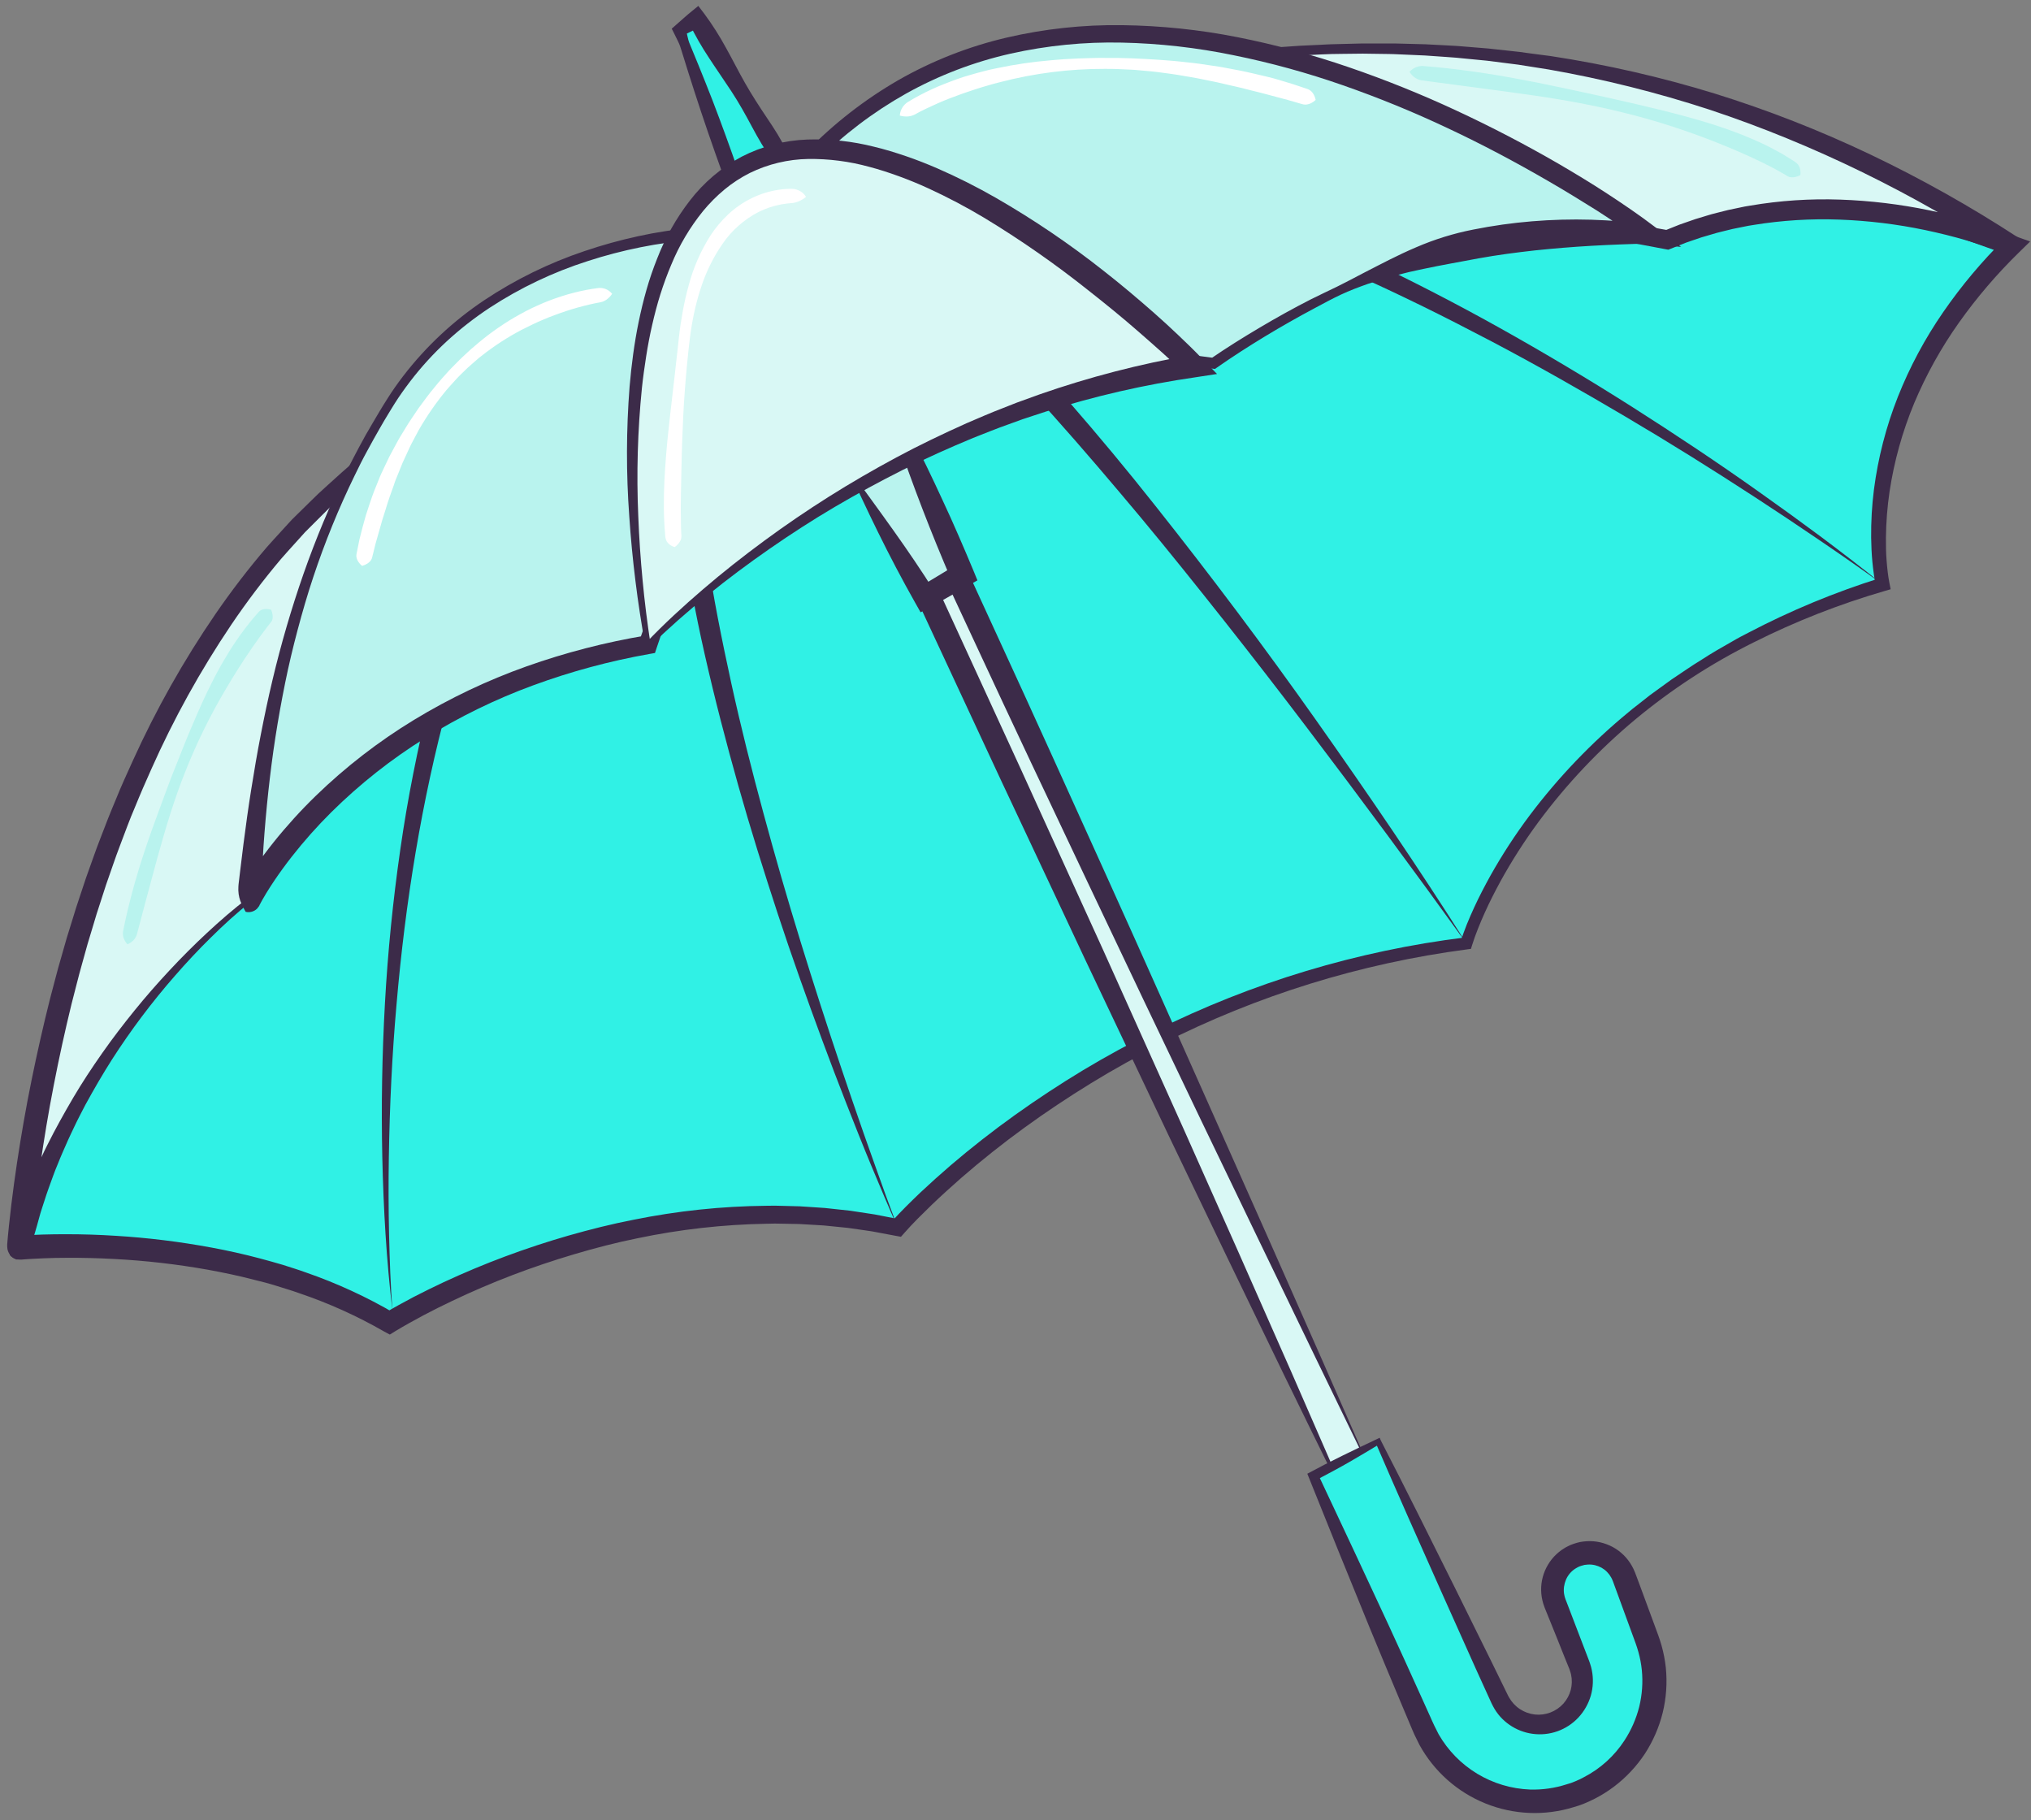 <svg width="250" height="224" viewBox="0 0 250 224" fill="none" xmlns="http://www.w3.org/2000/svg">
<rect x="0" y="0" width="250" height="224" fill="#808080" stroke="none"/>
<path d="M90.362 22.44L83.647 3.707L85.766 2.293L96.018 19.258L90.362 22.44Z" fill="#30F1E5"/>
<path d="M89.836 23.822C88.606 20.473 87.409 17.104 86.297 13.762C85.742 12.09 85.204 10.429 84.684 8.778L83.917 6.319C83.853 6.115 83.792 5.911 83.723 5.709C83.653 5.509 83.571 5.314 83.477 5.124C83.292 4.74 83.106 4.357 82.911 3.973L82.685 3.53L83.211 3.066L84.175 2.215C84.497 1.932 84.817 1.647 85.159 1.379L85.956 0.727L86.718 1.725C87.698 3.056 88.585 4.453 89.374 5.906C90.178 7.349 90.918 8.832 91.737 10.268C92.555 11.704 93.458 13.096 94.375 14.463C94.84 15.149 95.295 15.838 95.723 16.543C96.151 17.249 96.546 17.977 96.913 18.72L97.429 19.76L96.532 20.166C96.463 20.198 96.397 20.234 96.325 20.262C96.27 20.265 96.214 20.258 96.161 20.241C96.108 20.223 96.06 20.195 96.018 20.158C95.897 20.082 95.757 19.957 95.639 19.87C95.521 19.784 95.42 19.728 95.354 19.743C95.108 19.88 94.889 20.045 94.656 20.205C94.191 20.529 93.721 20.881 93.227 21.255L91.658 22.457L89.836 23.822ZM90.869 21.058C91.214 21.006 91.555 20.93 91.889 20.832C92.275 20.726 92.698 20.586 93.148 20.443C93.598 20.301 94.068 20.107 94.545 19.902C94.791 19.797 95.037 19.696 95.263 19.568C95.321 19.47 95.344 19.356 95.329 19.243C95.329 19.088 95.307 18.899 95.302 18.752C95.285 18.648 95.302 18.543 95.349 18.449C95.396 18.41 95.447 18.38 95.496 18.346L95.125 19.787C94.633 19.116 94.178 18.43 93.753 17.721C93.328 17.013 92.929 16.29 92.538 15.56C91.761 14.102 90.955 12.658 90.05 11.274C89.145 9.889 88.193 8.537 87.291 7.152C86.374 5.778 85.552 4.341 84.832 2.854L86.393 3.213C86.017 3.415 85.631 3.602 85.245 3.789L84.089 4.352L84.389 3.444C84.473 3.843 84.566 4.239 84.662 4.634C84.705 4.834 84.761 5.03 84.829 5.222C84.901 5.411 84.982 5.596 85.058 5.783L85.968 7.996C86.568 9.471 87.15 10.932 87.714 12.378C88.828 15.287 89.873 18.164 90.879 21.058H90.869Z" fill="#3C2B49"/>
<path d="M2.352 153.57C2.352 153.57 28.154 151.098 47.947 162.759C47.947 162.759 77.637 144.026 110.509 151.096C110.509 151.096 135.957 121.76 180.493 116.104C180.493 116.104 189.682 84.646 231.743 71.923C231.743 71.923 226.793 50.716 247.648 30.215L195.328 11.483L98.834 28.45L26.74 85.708L2.352 153.57Z" fill="#30F1E5"/>
<path d="M3.524 152.665C3.353 152.421 3.107 152.241 2.824 152.151C2.687 152.108 2.544 152.087 2.401 152.089H2.312H2.408L2.602 152.075L2.981 152.048L3.736 152.006C4.24 151.981 4.739 151.959 5.238 151.944C6.24 151.915 7.239 151.902 8.236 151.905C10.229 151.905 12.221 151.969 14.211 152.097C18.196 152.338 22.162 152.826 26.086 153.557C28.053 153.924 30.001 154.354 31.933 154.868C32.905 155.114 33.861 155.404 34.823 155.677C35.775 155.989 36.733 156.272 37.675 156.619C41.475 157.935 45.136 159.622 48.606 161.655L47.256 161.675C47.88 161.293 48.465 160.959 49.075 160.622C49.685 160.285 50.285 159.963 50.897 159.638C52.127 159.007 53.356 158.397 54.586 157.821C57.075 156.662 59.604 155.603 62.175 154.644C64.745 153.685 67.348 152.827 69.984 152.07C72.62 151.32 75.284 150.646 77.979 150.125C83.365 149.033 88.843 148.456 94.338 148.403L95.369 148.391L96.399 148.416L98.462 148.47L100.518 148.605C100.862 148.629 101.206 148.647 101.548 148.676L102.574 148.787C103.257 148.861 103.941 148.927 104.624 149.008L106.663 149.316C107.005 149.367 107.344 149.414 107.684 149.473L108.697 149.67L110.72 150.066L109.712 150.402C110.3 149.746 110.875 149.151 111.473 148.548C112.07 147.946 112.67 147.366 113.278 146.785C114.501 145.638 115.749 144.516 117.023 143.421C119.572 141.243 122.211 139.179 124.938 137.229C127.666 135.28 130.463 133.441 133.329 131.711C136.193 129.99 139.142 128.392 142.137 126.899C154.145 120.914 167.084 117.015 180.399 115.369L179.782 115.895C180.028 115.157 180.274 114.469 180.554 113.77C180.834 113.072 181.132 112.403 181.439 111.729C182.056 110.382 182.743 109.069 183.458 107.775C184.904 105.2 186.517 102.721 188.288 100.357C191.836 95.643 195.933 91.369 200.492 87.624C200.77 87.378 201.062 87.156 201.352 86.93L202.22 86.249L203.088 85.566C203.384 85.344 203.684 85.133 203.981 84.916L205.769 83.62L207.598 82.391C208.201 81.968 208.828 81.589 209.452 81.196C210.077 80.802 210.682 80.404 211.331 80.033L213.247 78.934C213.566 78.754 213.881 78.56 214.208 78.393L215.192 77.881C220.413 75.145 225.869 72.884 231.495 71.124L230.917 72.124C230.856 71.847 230.809 71.611 230.767 71.36C230.725 71.109 230.686 70.868 230.649 70.622C230.578 70.13 230.524 69.638 230.475 69.147C230.381 68.163 230.339 67.18 230.324 66.181C230.304 64.209 230.417 62.237 230.664 60.279C231.17 56.358 232.161 52.515 233.615 48.838C235.074 45.164 236.945 41.669 239.192 38.416C241.43 35.172 243.97 32.146 246.778 29.38L247.223 31.393L234.136 26.734L221.059 22.061L194.942 12.584L195.539 12.634L147.264 20.948L123.133 25.155L99.018 29.441L99.47 29.237C87.487 38.822 75.498 48.401 63.505 57.973L54.485 65.124L45.453 72.255L36.401 79.366L34.137 81.142C33.366 81.722 32.556 82.247 31.712 82.713C30.864 83.19 29.991 83.633 29.16 84.127C28.331 84.616 27.541 85.168 26.797 85.777L26.824 85.738C24.829 91.398 22.848 97.054 20.883 102.705L15.043 119.564L9.264 136.241L3.524 152.665ZM1.196 154.475L7.643 136.974L14.059 119.716L20.403 102.656L26.657 85.689V85.664L26.674 85.649C27.44 85.062 28.16 84.418 28.828 83.721C29.497 83.023 30.126 82.273 30.783 81.555C31.428 80.839 32.123 80.169 32.863 79.551L35.106 77.746L44.081 70.541L53.074 63.358L62.081 56.18C74.101 46.641 86.15 37.133 98.229 27.656L98.43 27.496L98.676 27.454L122.806 23.256L146.922 18.98L195.138 10.327L195.441 10.273L195.736 10.379L221.917 19.676L234.994 24.361L248.064 29.065L249.891 29.724L248.506 31.081C245.792 33.73 243.323 36.619 241.129 39.712C238.939 42.801 237.094 46.12 235.626 49.61C234.173 53.104 233.153 56.763 232.589 60.506C232.313 62.379 232.164 64.268 232.144 66.161C232.144 67.106 232.144 68.05 232.225 68.987C232.262 69.457 232.304 69.924 232.361 70.388C232.39 70.62 232.417 70.851 232.454 71.079C232.491 71.308 232.53 71.544 232.57 71.739L232.724 72.523L231.987 72.737C226.415 74.355 221.003 76.479 215.819 79.084C210.62 81.67 205.739 84.851 201.274 88.563C196.819 92.277 192.823 96.509 189.37 101.168C187.654 103.497 186.093 105.935 184.697 108.469C184.009 109.738 183.35 111.021 182.76 112.337C182.465 112.993 182.182 113.655 181.919 114.321C181.656 114.988 181.402 115.674 181.206 116.318L181.063 116.783L180.588 116.847C167.472 118.57 154.745 122.512 142.951 128.505C140 129.997 137.118 131.586 134.307 133.312C131.497 135.038 128.745 136.868 126.082 138.803C123.419 140.738 120.834 142.792 118.346 144.951C117.116 146.035 115.887 147.139 114.704 148.275C114.114 148.846 113.529 149.421 112.956 149.997C112.383 150.572 111.815 151.184 111.298 151.77L110.9 152.22L110.288 152.107L108.32 151.738L107.337 151.553C107.007 151.499 106.678 151.457 106.353 151.408L104.371 151.125C103.71 151.052 103.043 150.993 102.379 150.924L101.384 150.825C101.052 150.798 100.717 150.786 100.383 150.764L98.383 150.648L96.382 150.611L95.379 150.594L94.378 150.614C89.026 150.705 83.696 151.304 78.458 152.404C75.834 152.933 73.24 153.609 70.67 154.371C68.101 155.134 65.563 155.987 63.06 156.943C60.556 157.9 58.095 158.955 55.683 160.103C54.473 160.674 53.278 161.276 52.097 161.898C51.507 162.211 50.923 162.531 50.344 162.857C49.769 163.179 49.181 163.524 48.65 163.841L47.986 164.254L47.295 163.885C43.961 161.967 40.447 160.382 36.802 159.152C35.897 158.825 34.968 158.559 34.051 158.266C33.133 157.974 32.197 157.73 31.257 157.507C29.388 157.015 27.495 156.624 25.602 156.277C21.788 155.597 17.935 155.154 14.066 154.952C12.133 154.846 10.193 154.797 8.258 154.807C7.291 154.807 6.325 154.827 5.361 154.868C4.87 154.888 4.397 154.91 3.918 154.939L3.202 154.984L2.848 155.011L2.674 155.025H2.588H2.465C2.226 155.032 1.988 154.985 1.77 154.888C1.551 154.79 1.358 154.645 1.203 154.462L1.196 154.475Z" fill="#3C2B49"/>
<path d="M110.509 151.098C109.392 148.58 108.32 146.043 107.26 143.497C106.201 140.952 105.187 138.39 104.182 135.825C102.168 130.693 100.265 125.52 98.423 120.334C96.581 115.147 94.867 109.89 93.229 104.618C91.592 99.346 90.097 94.029 88.715 88.676C88.026 86.001 87.375 83.314 86.762 80.615C86.149 77.917 85.593 75.205 85.095 72.479C84.058 67.02 83.312 61.511 82.86 55.974C82.648 53.193 82.547 50.399 82.594 47.593C82.629 44.772 82.862 41.956 83.29 39.166C83.708 36.317 84.486 33.533 85.604 30.879C86.184 29.523 86.903 28.23 87.751 27.021C88.18 26.407 88.648 25.82 89.152 25.265C89.662 24.707 90.208 24.183 90.787 23.697C90.928 23.571 91.08 23.451 91.23 23.343C91.38 23.234 91.518 23.114 91.697 22.996C91.877 22.878 92.054 22.75 92.246 22.647C92.438 22.543 92.624 22.433 92.823 22.349C93.601 21.997 94.432 21.779 95.282 21.705C96.952 21.552 98.504 21.887 99.933 22.339C100.636 22.573 101.327 22.842 102.003 23.146C102.667 23.453 103.321 23.773 103.948 24.129C105.197 24.82 106.41 25.575 107.58 26.392C109.88 28.002 112.089 29.737 114.197 31.59C116.299 33.428 118.33 35.329 120.291 37.295C124.225 41.217 127.958 45.304 131.602 49.47C133.417 51.555 135.207 53.66 136.973 55.784C138.738 57.909 140.477 60.053 142.188 62.217C145.615 66.532 148.983 70.897 152.295 75.311C155.606 79.726 158.851 84.183 162.03 88.683C168.387 97.691 174.605 106.794 180.5 116.104C174.062 107.163 167.516 98.311 160.862 89.547C157.537 85.161 154.17 80.811 150.76 76.494C147.347 72.183 143.915 67.888 140.398 63.666C133.348 55.243 126.165 46.91 118.338 39.279C116.371 37.381 114.404 35.51 112.336 33.737C110.305 31.957 108.176 30.293 105.96 28.75C104.869 27.995 103.74 27.297 102.576 26.66C102.001 26.34 101.415 26.06 100.828 25.789C100.247 25.532 99.653 25.304 99.05 25.106C97.865 24.732 96.657 24.506 95.573 24.614C95.051 24.659 94.54 24.792 94.063 25.007C93.832 25.116 93.611 25.244 93.401 25.391C93.293 25.462 93.156 25.573 93.042 25.661C92.929 25.75 92.796 25.846 92.678 25.952C91.718 26.752 90.868 27.675 90.151 28.698C89.413 29.744 88.786 30.863 88.279 32.038C87.25 34.463 86.531 37.008 86.14 39.614C85.282 44.886 85.319 50.345 85.648 55.765C86.02 61.211 86.679 66.634 87.623 72.011C88.085 74.716 88.606 77.397 89.162 80.082C89.718 82.767 90.303 85.442 90.93 88.113C92.182 93.457 93.593 98.766 95.066 104.06C96.539 109.354 98.125 114.619 99.78 119.864C101.435 125.109 103.154 130.334 104.944 135.543C105.834 138.146 106.744 140.743 107.674 143.335C108.593 145.934 109.53 148.521 110.509 151.098Z" fill="#3C2B49"/>
<path d="M48.31 161.347C47.56 155.082 47.202 148.767 47.059 142.45C46.916 136.133 47.034 129.803 47.383 123.486C47.733 117.169 48.367 110.861 49.27 104.586C49.717 101.448 50.253 98.323 50.868 95.21C51.483 92.097 52.169 88.998 52.951 85.92C53.733 82.841 54.584 79.772 55.56 76.75C56.536 73.728 57.606 70.723 58.781 67.762C59.956 64.802 61.262 61.89 62.664 59.023C64.066 56.156 65.615 53.367 67.27 50.623C68.927 47.881 70.733 45.232 72.679 42.688C73.633 41.399 74.664 40.17 75.679 38.93L77.266 37.123L77.664 36.67L78.077 36.233L78.903 35.357C81.109 33.022 83.458 30.826 85.936 28.782C86.543 28.253 87.185 27.769 87.82 27.277C88.454 26.785 89.081 26.279 89.743 25.824L91.71 24.427L93.797 23.109C96.644 21.471 99.691 20.209 102.861 19.352C106 18.508 109.215 17.981 112.459 17.78C115.679 17.577 118.91 17.612 122.125 17.884C125.322 18.138 128.5 18.581 131.644 19.211C134.782 19.833 137.884 20.579 140.952 21.452C144.015 22.327 147.045 23.306 150.05 24.358C153.055 25.411 156.008 26.571 158.942 27.784C161.875 28.996 164.765 30.304 167.637 31.642C173.374 34.342 179.006 37.235 184.533 40.322C190.059 43.409 195.492 46.646 200.831 50.033C206.162 53.429 211.424 56.918 216.569 60.575C219.149 62.399 221.706 64.252 224.238 66.134C226.764 68.03 229.272 69.948 231.731 71.925C229.181 70.066 226.587 68.269 223.98 66.496C221.374 64.723 218.752 62.97 216.111 61.251C210.827 57.808 205.486 54.469 200.061 51.267C194.637 48.066 189.18 44.955 183.611 42.024C180.822 40.568 178.031 39.122 175.208 37.74C172.385 36.358 169.552 35.016 166.678 33.737C160.943 31.182 155.12 28.841 149.199 26.8C146.248 25.797 143.248 24.87 140.238 24.043C137.229 23.217 134.184 22.529 131.128 21.958C130.361 21.825 129.598 21.678 128.829 21.557L126.527 21.211C125.757 21.11 124.988 21.026 124.218 20.933L123.64 20.866L123.062 20.817L121.906 20.721C118.832 20.475 115.743 20.453 112.665 20.655C109.612 20.854 106.586 21.36 103.633 22.165C100.708 22.966 97.898 24.14 95.273 25.659L93.355 26.859L91.461 28.197C90.82 28.639 90.215 29.131 89.59 29.588C88.966 30.046 88.361 30.523 87.773 31.029C85.382 32.994 83.115 35.104 80.984 37.347L80.184 38.188L79.784 38.611L79.397 39.043L77.856 40.787C76.872 41.984 75.869 43.167 74.939 44.414C73.056 46.873 71.283 49.435 69.647 52.084C68.012 54.732 66.473 57.437 65.069 60.223C63.665 63.009 62.364 65.847 61.176 68.731C58.812 74.527 56.804 80.462 55.164 86.502C51.886 98.601 49.889 111.058 48.812 123.589C48.256 129.855 47.964 136.147 47.863 142.445C47.812 145.596 47.821 148.747 47.89 151.897C47.964 155.05 48.072 158.202 48.31 161.347Z" fill="#3C2B49"/>
<path d="M2.352 153.57C2.352 153.57 6.229 93.129 39.817 61.671C73.405 30.213 160.346 -26.689 247.648 30.215C247.648 30.215 226.088 20.672 205.233 29.507L143.733 18.196L35.929 82.524L30.628 110.802C30.628 110.802 9.426 126.707 2.352 153.57Z" fill="#D9F8F5"/>
<path d="M2.115 155.033C1.787 154.943 1.493 154.756 1.272 154.497C1.026 154.199 0.891 153.825 0.888 153.439C0.888 153.154 0.888 153.314 0.888 153.228V153.147L0.915 152.82L0.972 152.168L1.1 150.875C1.191 150.014 1.284 149.153 1.39 148.297C1.496 147.442 1.609 146.576 1.72 145.73L2.086 143.17C2.6 139.76 3.188 136.364 3.876 132.985C4.565 129.607 5.322 126.247 6.165 122.903C6.377 122.067 6.606 121.236 6.824 120.402L7.156 119.153L7.511 117.911L8.221 115.425L8.984 112.966L9.362 111.737L9.77 110.507L10.587 108.048L11.457 105.611C11.747 104.8 12.035 103.986 12.355 103.184L13.287 100.772C13.594 99.966 13.946 99.176 14.27 98.377C14.595 97.578 14.922 96.779 15.281 95.994L16.346 93.634C19.201 87.33 22.605 81.29 26.516 75.582C28.478 72.725 30.591 69.974 32.846 67.342C33.414 66.688 34.011 66.058 34.592 65.416L35.47 64.455L35.91 63.975L36.372 63.518L38.229 61.693C38.541 61.391 38.846 61.081 39.161 60.786L40.112 59.913C45.193 55.263 50.514 50.893 56.01 46.762C67.009 38.483 78.724 31.201 91.016 25.002C103.311 18.84 116.189 13.831 129.512 10.42C132.844 9.575 136.196 8.8 139.574 8.168C141.259 7.826 142.958 7.563 144.65 7.27C145.501 7.138 146.352 7.025 147.202 6.897L148.476 6.712L149.757 6.555L152.317 6.262L154.882 6.016L156.165 5.898L157.452 5.807L160.024 5.63L162.598 5.51C163.026 5.49 163.456 5.458 163.887 5.448L165.175 5.414L167.752 5.35H170.332C170.76 5.35 171.19 5.35 171.62 5.35L172.909 5.382C173.77 5.407 174.63 5.419 175.488 5.451L178.065 5.586C178.496 5.611 178.924 5.628 179.354 5.657L180.64 5.761L183.212 5.972L185.779 6.252L187.063 6.393L188.342 6.57L190.902 6.904C197.718 7.945 204.449 9.483 211.041 11.507C217.632 13.554 224.067 16.075 230.295 19.049C236.521 22.024 242.544 25.407 248.324 29.175L247.144 31.352C246.778 31.194 246.352 31.024 245.947 30.875C245.541 30.724 245.12 30.57 244.702 30.424C243.865 30.138 243.02 29.869 242.167 29.618C240.465 29.114 238.724 28.686 237.003 28.322C233.522 27.592 229.984 27.159 226.429 27.029C222.892 26.896 219.35 27.116 215.856 27.685L215.202 27.791L214.552 27.921L213.254 28.184L211.968 28.499C211.754 28.553 211.538 28.6 211.326 28.661L210.692 28.846C210.269 28.971 209.841 29.092 209.42 29.22L208.169 29.645C207.96 29.719 207.748 29.785 207.542 29.861L206.927 30.107L205.697 30.599L205.353 30.734L205.029 30.673L174.291 24.897L143.553 19.165L144.225 19.044C135.234 24.39 126.254 29.756 117.284 35.141L90.394 51.304L76.941 59.377L63.465 67.42L49.968 75.424L43.211 79.408L39.832 81.402C38.701 82.059 37.599 82.765 36.389 83.296L36.815 82.689C36.468 83.842 36.001 84.973 35.597 86.119C35.194 87.258 34.892 88.43 34.695 89.623L33.416 96.702L30.903 110.866L30.886 110.967L30.797 111.038C29.118 112.395 27.511 113.839 25.983 115.364C24.438 116.876 22.963 118.457 21.542 120.085C18.702 123.331 16.106 126.783 13.776 130.413C12.62 132.23 11.536 134.102 10.511 135.975C10.019 136.932 9.512 137.879 9.062 138.852C8.836 139.344 8.595 139.819 8.379 140.308L7.729 141.784C7.506 142.275 7.316 142.767 7.115 143.259C6.913 143.751 6.704 144.243 6.527 144.754C6.165 145.76 5.789 146.758 5.47 147.781C5.31 148.29 5.133 148.792 4.978 149.306L4.552 150.852L4.306 151.698C4.181 152.153 4.006 152.593 3.783 153.009C3.543 153.437 3.253 153.834 2.917 154.192C2.617 154.516 2.342 154.787 2.115 155.033ZM2.588 152.121C2.519 151.853 2.395 151.602 2.224 151.384C2.098 151.24 1.956 151.111 1.801 151C1.759 150.973 1.728 150.933 1.713 150.886C1.699 150.838 1.701 150.787 1.72 150.742C1.72 150.717 1.786 150.552 1.83 150.427L1.97 150.038L2.536 148.477C2.723 147.958 2.939 147.449 3.138 146.935C3.532 145.902 3.989 144.897 4.427 143.886C4.643 143.379 4.894 142.888 5.123 142.388C5.352 141.889 5.583 141.388 5.838 140.901C6.822 138.934 7.892 137.011 9.003 135.12C10.115 133.229 11.327 131.402 12.584 129.609C13.84 127.816 15.175 126.08 16.547 124.384C17.92 122.687 19.363 121.042 20.851 119.446C22.338 117.85 23.878 116.306 25.476 114.82C27.075 113.335 28.712 111.904 30.461 110.576L30.352 110.748L33.143 96.636L34.508 89.579C34.752 88.4 34.892 87.202 34.926 85.998C34.968 84.786 34.941 83.561 35.037 82.359L35.059 82.064L35.467 81.754C36.507 80.945 37.651 80.311 38.767 79.627L42.131 77.596L48.847 73.541L62.295 65.463L75.773 57.425L89.27 49.42L116.275 33.437C125.272 28.101 134.259 22.745 143.236 17.37L143.548 17.183L143.907 17.249L174.672 22.821L205.444 28.357L204.775 28.43L206.071 27.911L206.718 27.653C206.934 27.572 207.156 27.498 207.374 27.422L208.693 26.965C209.133 26.822 209.58 26.697 210.025 26.561L210.694 26.362C210.915 26.298 211.142 26.247 211.368 26.188L212.718 25.848L214.08 25.563L214.761 25.42L215.447 25.305C219.101 24.683 222.809 24.436 226.513 24.567C230.206 24.695 233.882 25.137 237.5 25.888C239.307 26.259 241.097 26.714 242.868 27.238C243.756 27.496 244.636 27.781 245.511 28.084C245.949 28.236 246.385 28.394 246.82 28.558C247.262 28.725 247.68 28.89 248.145 29.089L246.965 31.265C235.579 23.847 223.311 17.768 210.406 13.489C203.94 11.377 197.331 9.727 190.631 8.552L188.111 8.153L186.849 7.954L185.583 7.794L183.05 7.472L180.51 7.226L179.238 7.101C178.815 7.064 178.39 7.039 177.965 7.007L175.417 6.83C174.566 6.784 173.715 6.757 172.865 6.717L171.588 6.663C171.163 6.643 170.735 6.648 170.31 6.638L167.755 6.602C166.902 6.602 166.051 6.619 165.197 6.631C163.493 6.631 161.792 6.747 160.09 6.825L157.54 7.012L156.264 7.111L154.993 7.238L152.455 7.492L149.917 7.814L148.651 7.979L147.387 8.17C146.543 8.303 145.7 8.416 144.859 8.561C143.182 8.864 141.497 9.137 139.83 9.488C136.484 10.14 133.166 10.934 129.869 11.797C116.681 15.277 103.934 20.343 91.793 26.552C79.656 32.786 68.098 40.089 57.257 48.375C51.847 52.509 46.597 56.881 41.612 61.511L40.678 62.382C40.37 62.675 40.078 62.977 39.778 63.275L37.985 65.062L37.538 65.51L37.115 65.98L36.266 66.921C35.706 67.551 35.128 68.168 34.579 68.81C32.4 71.395 30.358 74.094 28.464 76.895C24.674 82.519 21.383 88.463 18.628 94.659L17.6 96.988C17.253 97.762 16.951 98.554 16.616 99.338C16.282 100.123 15.962 100.905 15.665 101.699L14.765 104.082C14.457 104.874 14.179 105.675 13.899 106.477L13.061 108.882L12.276 111.307L11.883 112.519L11.516 113.748L10.779 116.19L10.095 118.649L9.756 119.879L9.438 121.108C9.229 121.932 9.008 122.753 8.806 123.567C8 126.869 7.272 130.19 6.623 133.531C5.969 136.868 5.413 140.222 4.931 143.586L4.589 146.111C4.488 146.955 4.375 147.796 4.287 148.639C4.198 149.483 4.102 150.324 4.019 151.167L3.906 152.429L3.854 153.058L3.832 153.37V153.449C3.832 153.417 3.832 153.629 3.832 153.397C3.819 153.059 3.677 152.738 3.436 152.5C3.21 152.271 2.908 152.134 2.588 152.114V152.121Z" fill="#3C2B49"/>
<path d="M30.628 110.802C30.628 110.802 42.999 85.708 79.754 79.344C79.754 79.344 92.831 39.405 111.918 40.819C131.005 42.233 149.383 44.706 149.383 44.706C149.383 44.706 163.196 34.912 176.762 31.16C189.726 27.575 203.032 28.851 203.032 28.851C203.032 28.851 138.431 -19.621 99.918 19.258L85.41 28.802C85.41 28.802 60.328 29.869 47.947 49.654C35.565 69.439 32.049 91.01 30.628 110.802Z" fill="#B9F3EE"/>
<path d="M31.014 109.379C30.77 109.311 30.512 109.308 30.266 109.369C30.02 109.43 29.794 109.554 29.61 109.728C29.194 110.22 29.352 110.116 29.325 110.111L29.342 110.079L29.374 110.018L29.435 109.902L29.556 109.679L29.802 109.246C29.969 108.958 30.138 108.678 30.308 108.4C30.652 107.847 31.008 107.304 31.375 106.77C32.105 105.702 32.873 104.666 33.679 103.661C35.286 101.656 37.015 99.752 38.858 97.961C42.537 94.393 46.604 91.249 50.983 88.588C55.351 85.935 59.979 83.735 64.793 82.022C69.594 80.318 74.535 79.041 79.56 78.206L78.657 78.985C79.287 77.146 79.97 75.383 80.688 73.607C81.406 71.832 82.164 70.088 82.961 68.355C84.548 64.878 86.32 61.489 88.27 58.202C90.217 54.885 92.458 51.749 94.966 48.833C96.241 47.368 97.628 46.004 99.114 44.753C100.614 43.48 102.266 42.398 104.032 41.529C105.841 40.647 107.799 40.111 109.806 39.951C110.308 39.912 110.812 39.901 111.315 39.919C111.561 39.919 111.824 39.946 112.053 39.961L112.761 40.02L115.594 40.266C119.365 40.593 123.135 40.955 126.906 41.35C134.447 42.139 141.966 43.04 149.465 44.055L148.985 44.173C150.979 42.803 153.001 41.542 155.064 40.32C157.127 39.097 159.215 37.934 161.349 36.847C162.416 36.306 163.508 35.81 164.58 35.281C165.652 34.752 166.715 34.189 167.777 33.631C169.919 32.532 172.063 31.389 174.32 30.434C176.573 29.459 178.924 28.729 181.334 28.258C183.726 27.778 186.144 27.437 188.575 27.238C190.997 27.037 193.428 26.971 195.856 27.041C197.069 27.08 198.281 27.144 199.491 27.255C200.701 27.366 201.893 27.501 203.125 27.747L202.336 29.78C201.411 29.129 200.438 28.465 199.471 27.828C198.505 27.191 197.541 26.527 196.557 25.907C194.59 24.678 192.598 23.448 190.579 22.285C186.549 19.947 182.428 17.758 178.211 15.779C174.001 13.79 169.689 12.025 165.293 10.492C160.909 8.959 156.424 7.726 151.872 6.803C147.339 5.865 142.73 5.343 138.102 5.244C133.485 5.142 128.872 5.6 124.365 6.609C119.869 7.625 115.541 9.281 111.515 11.527C107.487 13.791 103.791 16.599 100.53 19.873L100.461 19.939L100.39 19.986L85.833 29.429L85.661 29.542H85.454C84.382 29.593 83.241 29.721 82.151 29.871C81.062 30.021 79.938 30.213 78.847 30.432C76.651 30.872 74.484 31.439 72.355 32.131C68.087 33.493 64.023 35.428 60.274 37.88C58.407 39.11 56.642 40.488 54.997 42.002C53.354 43.516 51.845 45.17 50.487 46.944C49.811 47.832 49.161 48.742 48.566 49.688C48.266 50.156 47.981 50.648 47.686 51.124C47.391 51.602 47.108 52.091 46.828 52.578C46.257 53.549 45.724 54.545 45.183 55.529C44.642 56.512 44.138 57.523 43.651 58.536C41.678 62.585 39.977 66.761 38.558 71.035C37.845 73.17 37.22 75.334 36.64 77.51C36.06 79.686 35.538 81.874 35.093 84.08C34.648 86.286 34.247 88.507 33.903 90.72C33.559 92.933 33.274 95.178 33.03 97.415C32.787 99.653 32.59 101.918 32.435 104.156C32.359 105.279 32.295 106.406 32.236 107.529L32.167 109.084C32.167 109.13 32.059 109.047 31.806 109.039C31.508 109.046 31.224 109.168 31.014 109.379ZM30.242 112.226C29.984 111.794 29.762 111.342 29.578 110.874C29.383 110.315 29.304 109.723 29.344 109.133L29.357 108.941L29.371 108.788L29.396 108.577L29.447 108.152L29.548 107.303C29.681 106.172 29.816 105.043 29.964 103.915C30.254 101.655 30.566 99.4 30.925 97.15C31.284 94.9 31.663 92.655 32.101 90.42C32.538 88.184 33.003 85.957 33.532 83.741C34.58 79.309 35.857 74.934 37.358 70.634C38.111 68.485 38.925 66.36 39.802 64.258C40.678 62.156 41.644 60.095 42.647 58.052C43.139 57.029 43.68 56.023 44.209 55.015C44.738 54.007 45.303 53.02 45.886 52.042C46.17 51.55 46.461 51.058 46.759 50.566C47.059 50.075 47.347 49.595 47.659 49.113C48.269 48.13 48.93 47.202 49.626 46.29C52.428 42.646 55.808 39.485 59.632 36.934C63.452 34.393 67.59 32.367 71.939 30.907C74.108 30.17 76.316 29.558 78.554 29.072C79.673 28.826 80.799 28.617 81.935 28.445C83.071 28.273 84.195 28.125 85.378 28.049L84.999 28.172L99.426 18.535L99.288 18.648C102.628 15.218 106.423 12.264 110.568 9.87C114.733 7.489 119.222 5.724 123.893 4.632C128.555 3.546 133.331 3.031 138.116 3.097C142.882 3.156 147.632 3.65 152.307 4.573C156.966 5.497 161.557 6.736 166.048 8.281C170.531 9.818 174.93 11.59 179.226 13.59C183.52 15.584 187.717 17.767 191.819 20.141C193.86 21.334 195.888 22.556 197.868 23.854C199.847 25.152 201.802 26.473 203.713 27.933L206.929 30.393L202.926 29.98C201.785 30.004 200.593 30.036 199.427 30.085C198.261 30.134 197.084 30.181 195.915 30.252C193.578 30.387 191.25 30.576 188.932 30.82C187.771 30.946 186.618 31.093 185.465 31.248C184.311 31.403 183.168 31.593 182.022 31.794C179.743 32.227 177.465 32.62 175.184 33.102C172.872 33.57 170.593 34.185 168.36 34.944C167.246 35.34 166.132 35.756 165.06 36.26C163.988 36.764 162.945 37.327 161.902 37.888C159.811 38.999 157.75 40.169 155.72 41.397C153.699 42.626 151.69 43.91 149.77 45.257L149.556 45.41L149.29 45.375C141.798 44.439 134.286 43.62 126.753 42.916C122.991 42.564 119.226 42.243 115.459 41.952L112.636 41.748L111.928 41.697C111.699 41.697 111.485 41.67 111.261 41.667C110.819 41.657 110.377 41.67 109.936 41.709C108.158 41.876 106.428 42.377 104.836 43.184C103.212 44.001 101.697 45.016 100.324 46.206C98.926 47.407 97.625 48.715 96.431 50.119C94.031 52.969 91.891 56.029 90.038 59.261C88.161 62.503 86.46 65.843 84.942 69.267C84.177 70.979 83.45 72.707 82.761 74.453C82.078 76.192 81.416 77.965 80.838 79.713L80.622 80.367L79.938 80.49C75.062 81.352 70.272 82.644 65.624 84.351C60.989 86.053 56.539 88.225 52.346 90.833C48.164 93.433 44.288 96.494 40.788 99.958C39.047 101.685 37.416 103.519 35.905 105.449C35.152 106.41 34.437 107.393 33.758 108.4C33.421 108.892 33.094 109.416 32.775 109.929C32.62 110.175 32.467 110.446 32.32 110.704L32.106 111.09L32.005 111.282L31.956 111.373L31.933 111.417V111.439C31.901 111.439 32.056 111.341 31.636 111.847C31.453 112.02 31.23 112.145 30.986 112.212C30.743 112.278 30.487 112.283 30.242 112.226Z" fill="#3C2B49"/>
<path d="M169.112 181.895L165.286 183.705L110.797 65.861L114.625 64.054L169.112 181.895Z" fill="#D9F8F5"/>
<path d="M169.112 181.895L165.328 183.803L165.23 183.852L165.178 183.749C163.976 181.324 162.781 178.897 161.593 176.465L158.03 169.174L150.965 154.565L143.934 139.932L136.98 125.279L133.503 117.946L130.061 110.603L123.158 95.913L109.459 66.481L108.842 65.151L110.167 64.529L113.998 62.726L115.341 62.094L115.958 63.437L122.787 78.311C125.061 83.269 127.343 88.224 129.584 93.188C134.076 103.113 138.586 113.033 142.998 122.943C147.409 132.852 151.82 142.725 156.188 152.564C160.555 162.402 164.87 172.182 169.112 181.895ZM169.112 181.895C164.275 171.97 159.534 162.129 154.796 152.323C150.057 142.516 145.375 132.759 140.738 123.021C136.1 113.283 131.497 103.565 126.908 93.847C124.609 88.993 122.352 84.129 120.084 79.266L113.29 64.669L115.257 65.379L111.431 67.194L112.142 65.242L125.689 94.735L132.409 109.506L135.77 116.883L139.102 124.295L145.759 139.096L152.361 153.924L158.915 168.774L162.161 176.212C163.248 178.689 164.323 181.171 165.387 183.658L165.237 183.604C166.503 183.046 167.802 182.488 169.112 181.895Z" fill="#3C2B49"/>
<path d="M104.216 57.331L113.838 73.497L118.456 70.804L111.143 53.483L104.216 57.331Z" fill="#B9F3EE"/>
<path d="M104.216 57.331L107.187 61.413C108.141 62.734 109.08 64.017 109.975 65.284C111.775 67.814 113.447 70.273 115.031 72.786L113.138 72.294C113.893 71.822 114.66 71.365 115.422 70.902C115.803 70.671 116.182 70.438 116.565 70.211L117.716 69.533L117.104 71.372C116.482 69.934 115.887 68.483 115.289 67.037L114.411 64.856L113.556 62.667C112.992 61.205 112.443 59.736 111.908 58.261C111.374 56.785 110.857 55.302 110.359 53.812L111.559 54.225C110.998 54.471 110.438 54.717 109.855 54.963C109.272 55.209 108.679 55.455 108.07 55.701L106.191 56.478C105.547 56.756 104.893 57.038 104.216 57.331ZM104.216 57.331L107.29 55.103C107.834 54.712 108.394 54.314 108.97 53.918C109.545 53.522 110.135 53.131 110.73 52.738L111.468 52.246L111.933 53.146C112.652 54.543 113.355 55.947 114.04 57.358C114.725 58.77 115.394 60.188 116.047 61.612L117.03 63.754L117.979 65.903C118.599 67.342 119.226 68.778 119.821 70.226L120.313 71.429L119.206 72.066L118.048 72.734C117.662 72.958 117.271 73.172 116.883 73.391C116.106 73.826 115.331 74.269 114.547 74.692L113.317 75.361L112.663 74.202C111.04 71.328 109.503 68.399 108.097 65.539C107.388 64.111 106.722 62.702 106.073 61.327C105.424 59.952 104.792 58.617 104.216 57.331Z" fill="#3C2B49"/>
<path d="M161.693 181.652L169.648 177.41L184.648 209.173C184.951 209.815 185.38 210.39 185.908 210.864C186.437 211.338 187.054 211.702 187.725 211.934C188.396 212.166 189.107 212.262 189.815 212.215C190.524 212.169 191.216 211.981 191.851 211.664C193.039 211.067 193.961 210.047 194.437 208.805C194.912 207.563 194.905 206.188 194.418 204.951L191.411 197.328C190.977 196.225 190.992 194.996 191.451 193.904C191.91 192.812 192.778 191.942 193.87 191.48C194.436 191.24 195.046 191.117 195.661 191.12C196.277 191.122 196.885 191.25 197.45 191.494C198.015 191.739 198.524 192.096 198.947 192.543C199.369 192.99 199.697 193.519 199.909 194.097L202.742 201.803C203.415 203.636 203.72 205.583 203.638 207.534C203.556 209.484 203.089 211.4 202.264 213.169C201.439 214.938 200.272 216.527 198.831 217.844C197.389 219.16 195.701 220.179 193.865 220.841C190.327 222.115 186.438 221.995 182.985 220.507C179.533 219.018 176.776 216.271 175.275 212.825L161.693 181.652Z" fill="#30F1E5"/>
<path d="M160.921 181.381C162.35 180.614 163.793 179.866 165.227 179.168C166.66 178.47 168.087 177.776 169.483 177.122L169.83 176.957L169.963 177.279C173.051 183.282 176.061 189.329 179.061 195.361L183.547 204.434L184.66 206.709L185.216 207.845L185.494 208.413L185.632 208.696L185.757 208.92C186.082 209.497 186.54 209.989 187.093 210.353C187.646 210.718 188.278 210.946 188.937 211.017C189.585 211.085 190.241 210.999 190.85 210.766C191.459 210.533 192.004 210.159 192.441 209.675C192.869 209.193 193.18 208.618 193.348 207.995C193.509 207.375 193.522 206.725 193.385 206.099C193.351 205.943 193.306 205.79 193.252 205.639C193.223 205.561 193.206 205.499 193.169 205.393L193.048 205.098L192.574 203.928L191.639 201.584L190.69 199.238L190.215 198.066L190.156 197.918C190.137 197.869 190.117 197.825 190.095 197.753L189.96 197.365C189.918 197.234 189.884 197.101 189.856 196.966C189.82 196.833 189.793 196.698 189.775 196.561C189.688 196.015 189.678 195.459 189.743 194.911C189.813 194.362 189.956 193.825 190.169 193.315C190.388 192.808 190.672 192.331 191.015 191.898C191.366 191.468 191.772 191.087 192.224 190.765C192.335 190.684 192.456 190.615 192.574 190.541C192.689 190.465 192.81 190.398 192.935 190.339L193.306 190.157L193.695 190.012C193.957 189.922 194.223 189.847 194.494 189.788C194.767 189.738 195.043 189.704 195.32 189.688C195.876 189.655 196.433 189.701 196.975 189.823C197.517 189.949 198.039 190.146 198.529 190.408C199.513 190.945 200.325 191.749 200.873 192.727C201.011 192.968 201.131 193.219 201.232 193.477L201.274 193.573L201.301 193.649L201.357 193.797L201.468 194.094L201.91 195.279L203.664 200.033L204.101 201.22C204.249 201.643 204.409 202.091 204.527 202.536C204.777 203.43 204.953 204.343 205.051 205.266C205.236 207.118 205.106 208.988 204.665 210.796C204.216 212.601 203.468 214.318 202.451 215.876C201.421 217.425 200.136 218.789 198.65 219.909C197.907 220.468 197.117 220.962 196.289 221.384C195.879 221.601 195.453 221.785 195.028 221.965L194.379 222.211L193.715 222.415C190.153 223.52 186.318 223.363 182.859 221.969C179.4 220.574 176.528 218.029 174.729 214.762L174.124 213.533C173.929 213.122 173.779 212.731 173.605 212.33L172.597 209.938C171.256 206.741 169.914 203.544 168.606 200.362C165.982 193.964 163.42 187.615 160.921 181.381ZM162.463 181.92C165.355 188.067 168.183 194.082 170.954 200.075C172.338 203.072 173.691 206.065 175.046 209.057L176.059 211.302C176.226 211.671 176.393 212.065 176.565 212.414L177.082 213.442C178.226 215.439 179.86 217.113 181.83 218.304C183.8 219.495 186.041 220.165 188.342 220.251C189.865 220.296 191.384 220.08 192.834 219.611L193.38 219.444L193.911 219.235C194.26 219.083 194.61 218.933 194.944 218.743C196.98 217.695 198.707 216.135 199.956 214.216C200.788 212.943 201.403 211.541 201.775 210.066C202.136 208.59 202.245 207.063 202.097 205.551C202.02 204.795 201.877 204.047 201.672 203.316C201.576 202.947 201.451 202.598 201.323 202.224L200.888 201.036L199.149 196.285L198.719 195.115L198.61 194.817L198.556 194.667L198.529 194.596L198.507 194.547C198.458 194.411 198.397 194.28 198.325 194.156C198.048 193.651 197.636 193.233 197.135 192.948C196.881 192.811 196.611 192.707 196.331 192.638C196.05 192.572 195.761 192.545 195.473 192.56C195.329 192.566 195.187 192.581 195.045 192.604C194.903 192.634 194.764 192.673 194.627 192.72L194.42 192.791L194.224 192.884C194.157 192.913 194.093 192.948 194.034 192.99C193.973 193.029 193.906 193.061 193.847 193.103C193.364 193.432 192.984 193.893 192.756 194.431C192.642 194.7 192.564 194.983 192.522 195.272C192.481 195.561 192.481 195.854 192.522 196.143C192.53 196.215 192.544 196.286 192.564 196.357C192.575 196.429 192.592 196.501 192.615 196.57L192.684 196.779C192.684 196.809 192.714 196.863 192.731 196.91L192.79 197.057L193.242 198.24L194.147 200.603L195.052 202.966L195.505 204.147L195.618 204.442C195.655 204.545 195.701 204.688 195.741 204.806C195.825 205.054 195.893 205.308 195.942 205.566C196.149 206.598 196.108 207.665 195.822 208.679C195.53 209.687 195.006 210.614 194.292 211.384C193.58 212.147 192.694 212.729 191.71 213.078C190.725 213.427 189.671 213.534 188.637 213.39C187.613 213.25 186.638 212.868 185.792 212.276C184.945 211.691 184.253 210.907 183.778 209.994L183.606 209.657L183.475 209.37L183.212 208.794L182.688 207.641L181.641 205.339L177.502 196.098C174.753 189.934 172.001 183.771 169.331 177.572L169.823 177.729C168.569 178.487 167.342 179.22 166.134 179.918C164.927 180.616 163.685 181.275 162.463 181.92Z" fill="#3C2B49"/>
<path d="M79.754 79.344C79.754 79.344 105.908 51.422 146.91 45.061C146.91 45.061 111.21 9.009 91.063 20.672C70.916 32.335 79.754 79.344 79.754 79.344Z" fill="#D9F8F5"/>
<path d="M79.85 79.029C79.824 79.009 79.793 78.995 79.759 78.989C79.726 78.984 79.692 78.987 79.661 78.998C79.637 79.006 79.615 79.019 79.597 79.037L79.624 79.007L79.727 78.899L79.936 78.68L80.354 78.248C80.634 77.96 80.92 77.677 81.205 77.397C81.775 76.834 82.354 76.28 82.941 75.734C84.115 74.643 85.31 73.577 86.526 72.538C88.958 70.45 91.476 68.468 94.058 66.567C96.64 64.666 99.291 62.857 102.006 61.145C104.72 59.434 107.499 57.825 110.329 56.303C113.16 54.781 116.061 53.397 118.997 52.081C120.473 51.452 121.948 50.8 123.453 50.227L124.577 49.784L125.138 49.563L125.706 49.357L127.978 48.535C134.075 46.408 140.337 44.786 146.701 43.686L145.924 46.044C144.999 45.164 144.023 44.264 143.052 43.389C142.08 42.513 141.084 41.65 140.101 40.787C138.134 39.066 136.085 37.406 134.025 35.783C129.931 32.52 125.632 29.522 121.154 26.81C118.923 25.473 116.621 24.26 114.257 23.175C113.079 22.634 111.884 22.143 110.671 21.7C109.461 21.26 108.239 20.857 107 20.534C104.552 19.86 102.022 19.534 99.483 19.566C96.992 19.605 94.54 20.193 92.302 21.287C91.189 21.846 90.142 22.529 89.182 23.323C88.215 24.126 87.327 25.02 86.529 25.991C84.917 27.985 83.604 30.203 82.629 32.574C82.124 33.761 81.682 34.979 81.288 36.218C80.895 37.457 80.57 38.719 80.278 39.99C79.985 41.261 79.742 42.55 79.54 43.843C79.338 45.137 79.154 46.435 79.016 47.741C78.487 52.986 78.337 58.262 78.566 63.528C78.67 66.167 78.847 68.803 79.1 71.436C79.223 72.748 79.366 74.059 79.53 75.371C79.611 76.026 79.698 76.682 79.791 77.338L79.934 78.321L80.01 78.813L80.047 79.059V79.121V79.15C80.047 79.165 80.047 79.175 80.047 79.15C80.032 79.111 80.005 79.078 79.969 79.056C79.933 79.034 79.891 79.025 79.85 79.029ZM79.665 79.659C79.544 79.576 79.457 79.452 79.42 79.31L79.39 79.157L79.343 78.912L79.252 78.42L79.08 77.436C78.97 76.78 78.865 76.125 78.766 75.469C78.564 74.157 78.382 72.841 78.22 71.52C77.892 68.879 77.638 66.23 77.46 63.575C77.069 58.253 77.082 52.91 77.497 47.591C77.608 46.258 77.755 44.927 77.937 43.597C78.121 42.27 78.34 40.944 78.613 39.626C78.886 38.308 79.198 36.995 79.57 35.692C79.941 34.389 80.379 33.107 80.883 31.843C81.875 29.275 83.234 26.864 84.918 24.685C86.63 22.458 88.796 20.621 91.272 19.295C93.788 17.999 96.559 17.274 99.387 17.173C102.157 17.083 104.926 17.383 107.612 18.066C108.947 18.385 110.253 18.788 111.547 19.231C112.84 19.674 114.102 20.171 115.343 20.707C117.82 21.787 120.236 23.002 122.58 24.346C127.236 27.026 131.689 30.045 135.903 33.378C138.013 35.03 140.059 36.757 142.068 38.525C143.074 39.407 144.055 40.317 145.019 41.23C145.983 42.142 146.947 43.074 147.898 44.062L149.807 46.029L147.131 46.438C140.878 47.341 134.709 48.757 128.688 50.672L126.438 51.41L125.875 51.597L125.317 51.798L124.201 52.204C122.708 52.725 121.25 53.325 119.775 53.903C116.851 55.118 113.954 56.407 111.119 57.838C108.284 59.269 105.497 60.776 102.758 62.389C100.019 64.002 97.348 65.729 94.742 67.538C92.135 69.348 89.578 71.247 87.119 73.248C85.883 74.247 84.668 75.272 83.475 76.325C82.879 76.851 82.291 77.384 81.709 77.923C81.419 78.194 81.129 78.466 80.843 78.742L80.418 79.157L80.207 79.366L80.103 79.47L80.076 79.497C80.042 79.532 80.003 79.564 79.961 79.59C79.871 79.641 79.769 79.665 79.665 79.659Z" fill="#3C2B49"/>
<path d="M15.692 116.22C15.464 115.984 15.296 115.699 15.2 115.386C15.128 115.147 15.108 114.895 15.143 114.648C15.232 114.181 15.335 113.716 15.434 113.254C15.638 112.324 15.856 111.402 16.1 110.485L16.464 109.111L16.86 107.743L17.27 106.381L17.708 105.029C18.301 103.226 18.938 101.438 19.599 99.663C19.919 98.77 20.261 97.885 20.583 97C20.905 96.115 21.252 95.227 21.61 94.349C21.97 93.471 22.304 92.584 22.66 91.703C23.017 90.823 23.374 89.942 23.757 89.072C24.495 87.321 25.272 85.58 26.145 83.879L26.47 83.239L26.811 82.607C27.04 82.187 27.266 81.764 27.512 81.353L28.25 80.124C28.496 79.716 28.779 79.32 29.042 78.916C29.305 78.513 29.595 78.127 29.88 77.738C30.166 77.35 30.453 76.964 30.763 76.59C31.073 76.216 31.37 75.84 31.7 75.481C31.777 75.389 31.86 75.302 31.946 75.218C32.044 75.133 32.157 75.068 32.28 75.026C32.429 74.979 32.584 74.954 32.74 74.952C32.957 74.954 33.172 74.986 33.379 75.048C33.464 75.251 33.523 75.463 33.554 75.68C33.576 75.833 33.576 75.988 33.554 76.14C33.533 76.262 33.49 76.379 33.426 76.484C33.362 76.58 33.283 76.664 33.212 76.752C32.92 77.104 32.659 77.49 32.379 77.849C32.098 78.208 31.83 78.587 31.567 78.966C31.304 79.344 31.026 79.703 30.778 80.099C29.73 81.616 28.754 83.195 27.805 84.793C25.894 88.01 24.24 91.372 22.857 94.848C21.456 98.328 20.381 101.933 19.38 105.545L17.917 110.974L17.197 113.692L16.835 115.047C16.759 115.283 16.634 115.5 16.466 115.684C16.249 115.915 15.985 116.098 15.692 116.22Z" fill="#B9F3EE"/>
<path d="M75.35 36.164C75.165 36.442 74.931 36.684 74.659 36.877C74.448 37.026 74.211 37.133 73.96 37.192L73.237 37.329L72.517 37.489C71.561 37.715 70.614 37.981 69.672 38.288C69.207 38.451 68.737 38.603 68.28 38.78C68.049 38.871 67.815 38.947 67.587 39.041L66.901 39.326C65.991 39.707 65.101 40.138 64.218 40.59C62.458 41.513 60.788 42.599 59.231 43.834L58.936 44.065L58.656 44.311L58.09 44.802C57.706 45.122 57.352 45.471 56.993 45.82L56.46 46.344C56.283 46.521 56.12 46.713 55.951 46.895C55.619 47.269 55.27 47.633 54.952 48.011C53.679 49.551 52.539 51.197 51.544 52.929L50.841 54.252C50.728 54.476 50.595 54.69 50.496 54.919L50.182 55.6L49.555 56.96L48.994 58.349L48.711 59.043C48.615 59.274 48.544 59.515 48.465 59.748C48.303 60.22 48.131 60.69 47.961 61.16C47.792 61.629 47.651 62.109 47.502 62.586L47.049 64.025L46.228 66.914L45.866 68.374C45.834 68.495 45.812 68.62 45.768 68.739C45.72 68.863 45.65 68.978 45.561 69.078C45.451 69.198 45.325 69.302 45.185 69.385C44.993 69.502 44.785 69.59 44.568 69.648C44.394 69.508 44.242 69.342 44.118 69.156C44.026 69.022 43.955 68.875 43.909 68.719C43.87 68.587 43.856 68.45 43.867 68.313C43.879 68.185 43.911 68.067 43.936 67.932L44.241 66.412C44.487 65.409 44.75 64.406 45.038 63.41C45.367 62.426 45.667 61.443 46.048 60.459C46.242 59.967 46.429 59.493 46.629 59.016C46.732 58.77 46.82 58.524 46.931 58.297L47.263 57.592L47.932 56.188L48.669 54.816L49.041 54.132C49.161 53.903 49.306 53.687 49.439 53.463L50.251 52.135C50.529 51.697 50.826 51.272 51.114 50.842L51.549 50.197L52.014 49.575C52.326 49.16 52.621 48.734 52.946 48.331L53.929 47.129C54.254 46.725 54.615 46.352 54.957 45.961C55.132 45.771 55.299 45.57 55.481 45.388L56.032 44.834C56.396 44.463 56.752 44.097 57.141 43.743L57.714 43.214L58.002 42.948L58.299 42.702C59.867 41.323 61.565 40.097 63.367 39.041C63.824 38.795 64.274 38.522 64.742 38.283L65.445 37.934C65.678 37.816 65.917 37.708 66.158 37.605C67.113 37.169 68.094 36.791 69.094 36.474C70.094 36.151 71.112 35.888 72.143 35.687L72.923 35.552C73.183 35.515 73.444 35.47 73.707 35.443C73.984 35.423 74.261 35.462 74.521 35.559C74.846 35.684 75.132 35.892 75.35 36.164Z" fill="white"/>
<path d="M110.76 14.225C110.781 13.863 110.896 13.513 111.094 13.209C111.254 12.959 111.463 12.745 111.709 12.579C111.955 12.427 112.201 12.282 112.447 12.144C112.693 12.006 112.938 11.866 113.184 11.736C114.182 11.207 115.209 10.735 116.261 10.322C116.784 10.113 117.313 9.919 117.842 9.727C118.37 9.535 118.909 9.368 119.45 9.218C119.991 9.068 120.527 8.898 121.073 8.77L121.889 8.566L122.713 8.392C124.904 7.93 127.121 7.605 129.352 7.42C129.908 7.376 130.461 7.317 131.017 7.285L132.687 7.197C133.243 7.17 133.798 7.162 134.354 7.145C134.91 7.128 135.468 7.125 136.024 7.13C138.237 7.103 140.472 7.214 142.69 7.361L144.355 7.489C144.911 7.526 145.461 7.605 146.017 7.661C146.573 7.718 147.124 7.774 147.675 7.853L149.327 8.099L150.156 8.222L150.977 8.372C151.525 8.468 152.071 8.579 152.617 8.682C153.711 8.898 154.791 9.174 155.875 9.42C156.96 9.665 158.017 10.022 159.084 10.334L160.668 10.863C160.798 10.91 160.934 10.947 161.061 11.003C161.193 11.064 161.314 11.148 161.418 11.249C161.539 11.37 161.642 11.507 161.723 11.657C161.831 11.858 161.907 12.075 161.949 12.299C161.782 12.458 161.592 12.591 161.386 12.695C161.231 12.773 161.065 12.828 160.894 12.857C160.752 12.882 160.606 12.882 160.464 12.857C160.329 12.833 160.201 12.788 160.068 12.752L158.497 12.299L155.339 11.456L153.756 11.062C153.227 10.929 152.703 10.777 152.17 10.669C151.636 10.56 151.107 10.423 150.579 10.305L149.782 10.12L148.983 9.958L147.382 9.633C146.846 9.528 146.307 9.449 145.771 9.353C144.699 9.156 143.62 9.019 142.538 8.876C141.997 8.8 141.453 8.763 140.912 8.711L140.096 8.638C139.825 8.611 139.555 8.584 139.282 8.576L137.649 8.502C137.103 8.473 136.56 8.483 136.014 8.475C131.662 8.462 127.326 9.011 123.114 10.108L122.327 10.31L121.55 10.536C121.304 10.615 121.029 10.681 120.773 10.762L120.001 11.008C118.973 11.338 117.96 11.699 116.956 12.085C115.953 12.471 114.972 12.909 114.006 13.369C113.514 13.595 113.049 13.846 112.582 14.106C112.332 14.227 112.062 14.303 111.785 14.33C111.44 14.357 111.093 14.321 110.76 14.225Z" fill="white"/>
<path d="M173.497 8.837C173.73 8.582 174.02 8.384 174.342 8.259C174.599 8.158 174.874 8.111 175.149 8.121C175.673 8.158 176.197 8.21 176.718 8.257C177.763 8.357 178.808 8.47 179.848 8.608C180.888 8.746 181.931 8.879 182.966 9.046C184.002 9.213 185.039 9.378 186.072 9.567C188.138 9.941 190.197 10.351 192.249 10.797C193.277 11.011 194.305 11.225 195.328 11.453C196.351 11.682 197.379 11.898 198.404 12.13C202.496 13.059 206.6 13.991 210.642 15.248C211.646 15.579 212.656 15.899 213.647 16.288L214.385 16.568L215.123 16.873C215.615 17.079 216.106 17.279 216.598 17.512C217.09 17.746 217.567 17.962 218.042 18.215C218.516 18.469 218.988 18.72 219.456 18.988L220.83 19.838C220.941 19.917 221.056 19.988 221.16 20.084C221.267 20.179 221.358 20.291 221.428 20.416C221.507 20.564 221.562 20.724 221.592 20.889C221.634 21.108 221.64 21.333 221.61 21.555C221.409 21.66 221.194 21.738 220.973 21.786C220.811 21.821 220.646 21.833 220.481 21.82C220.347 21.811 220.216 21.776 220.095 21.717C219.984 21.658 219.877 21.593 219.773 21.523L218.442 20.77C217.542 20.301 216.635 19.841 215.703 19.418C213.847 18.56 211.946 17.773 210.013 17.035C208.08 16.297 206.113 15.643 204.129 15.031C203.13 14.743 202.134 14.446 201.126 14.185C200.118 13.925 199.107 13.681 198.097 13.447C197.086 13.214 196.063 13.005 195.04 12.801C194.017 12.597 192.994 12.422 191.969 12.243C189.913 11.903 187.85 11.608 185.787 11.328L179.595 10.502L176.499 10.091L174.955 9.879C174.685 9.832 174.429 9.729 174.2 9.579C173.914 9.386 173.674 9.133 173.497 8.837Z" fill="#B9F3EE"/>
<path d="M99.212 24.23C98.957 24.443 98.674 24.62 98.371 24.756C98.137 24.864 97.888 24.939 97.633 24.978C97.139 25.01 96.646 25.07 96.158 25.157C95.674 25.248 95.197 25.371 94.729 25.526C94.265 25.685 93.811 25.873 93.37 26.089C91.595 27.01 90.075 28.354 88.943 30.002C87.769 31.703 86.857 33.571 86.238 35.544C85.912 36.543 85.641 37.559 85.427 38.588C85.206 39.619 85.034 40.664 84.908 41.714C84.783 42.764 84.662 43.843 84.564 44.91C84.466 45.978 84.37 47.045 84.293 48.107C84.126 50.244 84.047 52.386 83.964 54.523C83.937 55.593 83.892 56.66 83.878 57.72C83.863 58.779 83.838 59.849 83.816 60.916C83.794 61.983 83.792 63.038 83.816 64.091C83.816 64.617 83.831 65.141 83.856 65.66C83.898 65.92 83.881 66.186 83.806 66.439C83.64 66.8 83.378 67.109 83.049 67.332C82.819 67.268 82.603 67.161 82.415 67.015C82.276 66.909 82.158 66.778 82.068 66.629C81.938 66.373 81.873 66.089 81.876 65.802C81.827 65.249 81.783 64.701 81.763 64.152C81.709 63.058 81.706 61.969 81.726 60.882C81.77 58.711 81.935 56.551 82.134 54.402C82.25 53.328 82.348 52.253 82.476 51.181L82.845 47.97C82.906 47.434 82.975 46.9 83.032 46.364C83.088 45.828 83.147 45.292 83.211 44.758C83.344 43.688 83.445 42.624 83.566 41.544C83.686 40.465 83.848 39.383 84.043 38.306C84.237 37.229 84.485 36.156 84.78 35.094C85.353 32.929 86.257 30.866 87.458 28.976C88.088 28.016 88.831 27.135 89.671 26.352C90.524 25.559 91.49 24.897 92.536 24.385C93.585 23.871 94.707 23.524 95.863 23.355C96.438 23.265 97.02 23.228 97.602 23.244C97.903 23.271 98.197 23.361 98.462 23.507C98.774 23.675 99.033 23.925 99.212 24.23Z" fill="white"/>
</svg>
